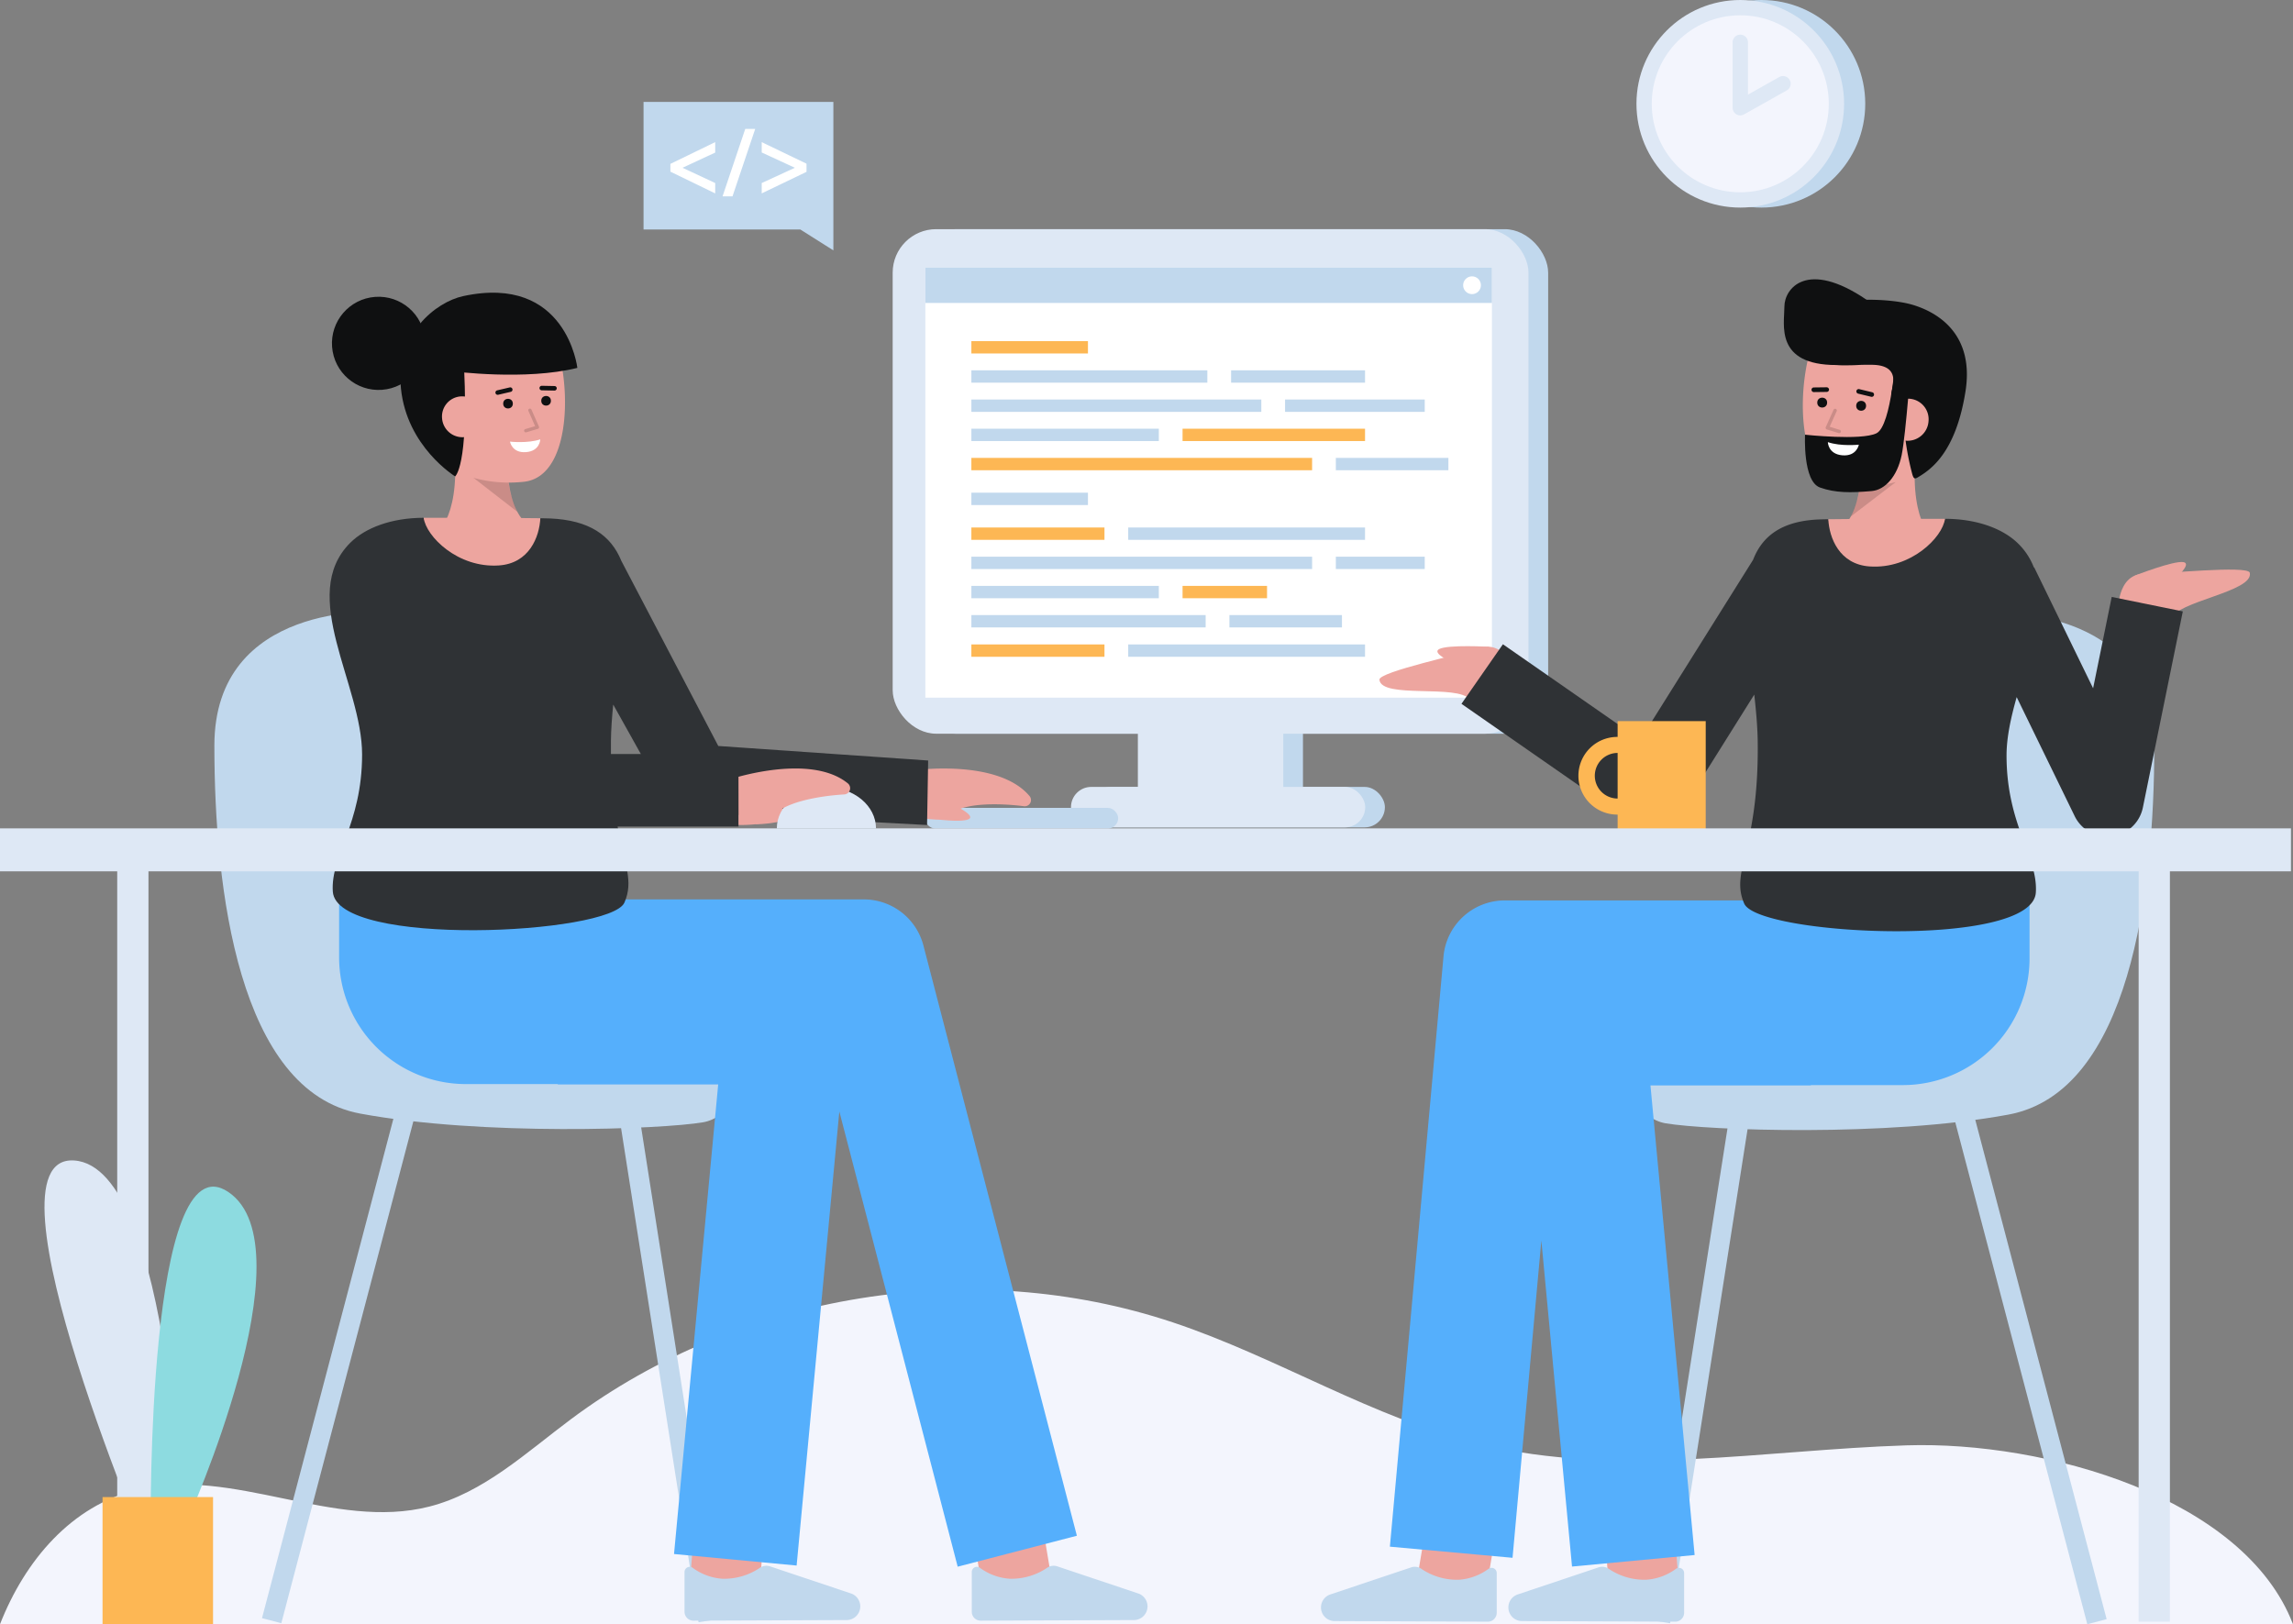 <svg id="Layer_1" data-name="Layer 1" xmlns="http://www.w3.org/2000/svg" viewBox="0 0 688.942 488.118">
  <rect x="0" y="0" width="688.942" height="488.118" fill="#808080" stroke="none"/>
  <g>
    <g>
      <rect x="274.119" y="68.867" width="191.031" height="151.629" rx="13.071" fill="#c1d8ed"/>
      <rect x="347.788" y="196.214" width="43.693" height="49.459" fill="#c1d8ed"/>
      <rect x="327.695" y="236.486" width="88.403" height="12.152" rx="6.075" fill="#c1d8ed"/>
    </g>
    <g>
      <rect x="268.208" y="68.867" width="191.031" height="151.629" rx="13.071" fill="#dee8f5"/>
      <rect x="341.877" y="196.214" width="43.693" height="49.459" fill="#dee8f5"/>
      <rect x="321.784" y="236.486" width="88.403" height="12.152" rx="6.075" fill="#dee8f5"/>
    </g>
    <g>
      <g>
        <rect x="278.025" y="80.393" width="170.23" height="129.273" fill="#fff"/>
        <rect x="278.025" y="80.393" width="170.23" height="10.649" fill="#c1d8ed"/>
        <circle cx="442.277" cy="85.718" r="2.672" fill="#fff"/>
      </g>
      <rect x="291.853" y="102.518" width="35.026" height="3.711" fill="#fdb754"/>
      <rect x="291.853" y="111.29" width="70.899" height="3.711" fill="#c1d8ed"/>
      <rect x="369.886" y="111.29" width="40.245" height="3.711" fill="#c1d8ed"/>
      <rect x="291.853" y="128.835" width="56.32" height="3.711" fill="#c1d8ed"/>
      <rect x="355.307" y="128.835" width="54.824" height="3.711" fill="#fdb754"/>
      <rect x="291.853" y="120.062" width="87.116" height="3.711" fill="#c1d8ed"/>
      <rect x="386.103" y="120.062" width="41.964" height="3.711" fill="#c1d8ed"/>
      <rect x="291.853" y="137.607" width="102.372" height="3.711" fill="#fdb754"/>
      <rect x="401.359" y="137.607" width="33.815" height="3.711" fill="#c1d8ed"/>
      <rect x="291.853" y="158.525" width="39.991" height="3.711" fill="#fdb754"/>
      <rect x="338.978" y="158.525" width="71.153" height="3.711" fill="#c1d8ed"/>
      <rect x="291.853" y="176.07" width="56.32" height="3.711" fill="#c1d8ed"/>
      <rect x="355.307" y="176.07" width="25.381" height="3.711" fill="#fdb754"/>
      <rect x="291.853" y="167.298" width="102.372" height="3.711" fill="#c1d8ed"/>
      <rect x="401.359" y="167.298" width="26.708" height="3.711" fill="#c1d8ed"/>
      <rect x="291.853" y="184.842" width="70.391" height="3.711" fill="#c1d8ed"/>
      <rect x="369.378" y="184.842" width="33.815" height="3.711" fill="#c1d8ed"/>
      <rect x="291.853" y="193.666" width="39.991" height="3.711" fill="#fdb754"/>
      <rect x="338.978" y="193.666" width="71.153" height="3.711" fill="#c1d8ed"/>
      <rect x="291.853" y="148.066" width="35.026" height="3.711" fill="#c1d8ed"/>
    </g>
  </g>
  <path d="M688.942,488.118H0c7.549-19.251,21.49-35.582,41.142-40.427,28.749-7.078,59.172,12.385,87.856,5.066,16.3-4.153,29.126-16.256,42.608-26.306,50.861-37.92,120.556-49.128,180.746-29.058,31.458,10.486,60.124,28.824,92.35,36.62,41.672,10.086,85.25,1.722,128.1.344C614.539,433.015,674.338,450.023,688.942,488.118Z" fill="#f3f5fd"/>
  <g>
    <rect x="606.696" y="329.985" width="6" height="160.001" transform="translate(-84.227 168.555) rotate(-14.735)" fill="#c1d8ed"/>
    <rect x="432.642" y="406.985" width="156.63" height="6" transform="translate(26.754 851.247) rotate(-81.087)" fill="#c1d8ed"/>
    <path d="M597.7,184.181s49.565-3.131,49.565,40.174-7.3,103.826-43.826,110.608-90.482,4.738-103.008,2.615c-15.392-2.609-22.1-38.311-1.6-40.7C557,290.094,528.826,188.877,597.7,184.181Z" fill="#c1d8ed"/>
  </g>
  <g>
    <g>
      <g>
        <path d="M581.666,162.579s-7.915-4.2-6.148-25.75L559.165,133.8s1.837,19.324-6.436,25.459Z" fill="#eda59f"/>
        <g opacity="0.15">
          <path d="M556.08,155.216l13.586-10.393L559,144.712A29.415,29.415,0,0,1,556.08,155.216Z"/>
        </g>
        <path d="M584.8,128.471c-1.132,6.54-4.7,12.732-10.469,14.844a41.439,41.439,0,0,1-19.814,2.677c-17.9-1.468-14.362-42.174-5.862-50.081s33.444-2.9,36.479,10.325C586.7,113.076,585.875,122.247,584.8,128.471Z" fill="#eda59f"/>
        <path d="M574.559,142.534c.34,1.087.578,1.561,1.557.979,3.845-2.284,11.474-7.255,14.422-25.879,2.641-16.687-7.653-23.569-15.862-26.025-7.076-2.117-23.591-2.552-31.342,2.119-6.679,4.026,0,13.39,0,13.39,2.952.136,3.547,2.673,10.512,2.673,5.383,0,3.5-.2,8.543-.159,8.969.072,6.071,6.669,5.908,8.468-.467,5.15,3.4,7.878,3.98,12.182A83.065,83.065,0,0,0,574.559,142.534Z" fill="#0f1011"/>
        <path d="M566.9,125.58a6.288,6.288,0,1,0,12.533,1.028,6.184,6.184,0,0,0-5.753-6.781C569.2,119.681,567.187,122.119,566.9,125.58Z" fill="#eda59f"/>
        <path d="M569.666,105.634l4.63,1.695s-1.642,23.131-2.938,29.455-4.92,10.44-9.029,10.792c-6.309.541-10.88.584-15.507-1.07-5.219-1.865-4.488-15.871-4.488-15.871s16.792,1.82,21.439-.412S569.666,105.634,569.666,105.634Z" fill="#0f1011"/>
        <g>
          <circle cx="559.188" cy="121.951" r="1.483" fill="#0f1011"/>
          <circle cx="547.487" cy="120.991" r="1.483" fill="#0f1011"/>
          <path d="M544.917,117.831a.7.7,0,0,1-.009-1.394l3.929-.049a.73.73,0,0,1,.706.688.7.7,0,0,1-.688.706l-3.929.049Z" fill="#0f1011"/>
          <path d="M562.389,119.264a.663.663,0,0,1-.164-.02l-3.873-.932a.7.7,0,1,1,.326-1.356l3.874.933a.7.7,0,0,1-.163,1.375Z" fill="#0f1011"/>
        </g>
        <g opacity="0.15">
          <path d="M552.6,130.178a.532.532,0,0,1-.151-.023l-3.57-1.1a.509.509,0,0,1-.316-.7l2.347-5.228a.512.512,0,0,1,.934.419l-2.11,4.7,3.016.927a.512.512,0,0,1-.15,1Z"/>
        </g>
        <path d="M558.5,133.632s-5.475.577-9.313-.764c0,0,.031,3.606,4.363,3.962S558.5,133.632,558.5,133.632Z" fill="#fff"/>
      </g>
      <path d="M583.6,96.194s-4.836,6.105-22.787-6.111-24.68-3.358-24.68,2.05S533.181,109.7,551.769,109.7" fill="#0f1011"/>
    </g>
    <g>
      <rect x="482.918" y="458.173" width="21" height="24.532" transform="translate(-34.703 39.321) rotate(-4.409)" fill="#eda59f"/>
      <path d="M457.286,487.168a4.107,4.107,0,0,1-4.076-4.427h0a4.107,4.107,0,0,1,2.659-3.529l24.442-8.187a3.461,3.461,0,0,1,2.872.32,19.114,19.114,0,0,0,11.468,3.4,17.027,17.027,0,0,0,8.821-3.223,1.547,1.547,0,0,1,2.527,1.2v11.952a2.678,2.678,0,0,1-2.689,2.678Z" fill="#c1d8ed"/>
      <rect x="424.713" y="459.939" width="24.803" height="21" transform="translate(-99.314 823.463) rotate(-80.452)" fill="#eda59f"/>
      <path d="M553.174,270.659v-.065H452.131a18.5,18.5,0,0,0-18.425,16.827L417.6,464.805l36.849,3.346,8.658-95.352,9.215,97.984,36.838-3.465L495.887,326.2h48.2v-.108H571.7a38.087,38.087,0,0,0,38.087-38.087V270.659Z" fill="#55affc"/>
      <path d="M400.983,487.168a4.107,4.107,0,0,1-4.076-4.427h0a4.108,4.108,0,0,1,2.658-3.529l24.443-8.187a3.461,3.461,0,0,1,2.872.32,19.112,19.112,0,0,0,11.468,3.4,17.024,17.024,0,0,0,8.82-3.223,1.547,1.547,0,0,1,2.528,1.2v11.952a2.678,2.678,0,0,1-2.689,2.678Z" fill="#c1d8ed"/>
    </g>
    <g>
      <g>
        <path d="M636.339,184.315s-.558-12,8.048-11.881c5.431.074,31.05-2.636,31.571-.317,1.288,5.737-22.127,8.537-23.942,14.058Z" fill="#eda59f"/>
        <path d="M641.376,173s11.7-4.592,14.671-4.069c2.632.464-2.528,5.008-2.528,5.008Z" fill="#eda59f"/>
      </g>
      <g>
        <path d="M455.9,203.579s-3.191-11.58-11.337-8.8c-5.14,1.754-30.336,7.123-30.112,9.49.555,5.853,23.684,1.253,27.121,5.939Z" fill="#eda59f"/>
        <path d="M447.6,194.382s-12.546-.737-15.21.683c-2.358,1.257,3.957,3.976,3.957,3.976Z" fill="#eda59f"/>
      </g>
      <path d="M634.472,179.389l-5.589,27.451-17.7-36.334-.091.044a20.168,20.168,0,0,0-4.637-7.107c-4.56-4.56-12.46-7.52-22.08-7.53-.72,5.61-34.79,5.63-35.05.13-1.3.02-2.31.05-2.94.07-11.213.483-16.965,5.122-19.66,12.118l-33.892,54.092-41.28-28.709-12.45,17.9,50.671,35.24a10.9,10.9,0,0,0,15.463-3.162l21.838-34.853c.548,4.9.988,9.732,1.04,14.294.38,32.47-8.38,38.59-4.06,48.51,4.19,9.63,86.52,13.63,87.62-3.31.7-10.78-8.8-20.19-8.8-41.2,0-5.544,1.351-11.5,3.044-17.543l17.434,35.788a10.9,10.9,0,0,0,20.484-2.6l12-58.94Z" fill="#2f3235"/>
      <path d="M549.326,156.043c.26,5.5,3.26,13.59,12.48,14.19,12.31.82,21.85-8.71,22.57-14.32h-.04C572.236,155.913,556.4,155.933,549.326,156.043Z" fill="#eda59f"/>
    </g>
  </g>
  <path d="M486.022,244.8v5.735h26.469V216.71H486.022v4.749a11.673,11.673,0,1,0,0,23.345Zm-6.856-11.677a6.852,6.852,0,0,1,6.856-6.847v13.7A6.855,6.855,0,0,1,479.166,233.127Z" fill="#fdb754"/>
  <g>
    <rect x="21.972" y="406.677" width="160.001" height="6" transform="translate(-320.168 404.081) rotate(-75.263)" fill="#c1d8ed"/>
    <rect x="197.718" y="331.362" width="6" height="156.63" transform="translate(-61.036 36.036) rotate(-8.911)" fill="#c1d8ed"/>
    <path d="M113.975,183.877S64.41,180.746,64.41,224.051s7.3,103.826,43.826,110.608,90.481,4.738,103.008,2.615c15.391-2.609,22.1-38.311,1.6-40.7C154.67,289.791,182.844,188.573,113.975,183.877Z" fill="#c1d8ed"/>
  </g>
  <g>
    <g>
      <rect x="205.986" y="459.634" width="24.532" height="21" transform="translate(-267.268 651.601) rotate(-85.591)" fill="#eda59f"/>
      <path d="M254.384,486.864a4.108,4.108,0,0,0,4.089-4.126c0-.1,0-.2-.013-.3h0a4.108,4.108,0,0,0-2.658-3.529l-24.443-8.187a3.463,3.463,0,0,0-2.872.32,19.112,19.112,0,0,1-11.468,3.4,17.023,17.023,0,0,1-8.82-3.223,1.547,1.547,0,0,0-2.528,1.2V484.37a2.678,2.678,0,0,0,2.678,2.678h.011Z" fill="#c1d8ed"/>
      <rect x="294.056" y="457.733" width="21" height="24.803" transform="translate(-73.759 57.026) rotate(-9.547)" fill="#eda59f"/>
      <path d="M323.553,461.52,277.445,284.135a18.5,18.5,0,0,0-17.9-13.845H158.5v.065H101.888V287.7a38.087,38.087,0,0,0,38.086,38.088h27.61v.109h48.2L202.512,467.014l36.838,3.464,12.833-136.455,35.56,136.8Z" fill="#55affc"/>
      <path d="M340.688,486.864a4.109,4.109,0,0,0,4.089-4.128c0-.1,0-.2-.013-.3h0a4.109,4.109,0,0,0-2.659-3.529l-24.442-8.187a3.462,3.462,0,0,0-2.873.32,19.109,19.109,0,0,1-11.467,3.4,17.026,17.026,0,0,1-8.821-3.223,1.547,1.547,0,0,0-2.527,1.2V484.37a2.678,2.678,0,0,0,2.678,2.678h.011Z" fill="#c1d8ed"/>
    </g>
    <g>
      <path d="M130.4,160.835s7.762-4.046,6.185-25.117l16-2.849s-1.929,18.866,6.11,24.913Z" fill="#eda59f"/>
      <g opacity="0.15">
        <path d="M155.442,153.819l-13.2-10.243,10.427-.035A28.741,28.741,0,0,0,155.442,153.819Z"/>
      </g>
      <path d="M127.573,127.493c1.061,6.4,4.5,12.47,10.125,14.574a40.505,40.505,0,0,0,19.338,2.752c17.5-1.311,14.322-41.1,6.068-48.885S130.452,92.87,127.4,105.77C125.821,112.44,126.563,121.4,127.573,127.493Z" fill="#eda59f"/>
      <g>
        <circle cx="152.636" cy="121.3" r="1.449" fill="#0f1011"/>
        <circle cx="164.074" cy="120.444" r="1.449" fill="#0f1011"/>
        <path d="M166.612,117.374H166.6l-3.838-.076a.681.681,0,0,1-.668-.694.693.693,0,0,1,.694-.667l3.839.076a.681.681,0,0,1-.013,1.361Z" fill="#0f1011"/>
        <path d="M149.532,118.653a.681.681,0,0,1-.154-1.344l3.791-.885a.681.681,0,0,1,.309,1.326l-3.79.885A.7.7,0,0,1,149.532,118.653Z" fill="#0f1011"/>
        <path d="M153.225,132.716s5.345.6,9.1-.681c0,0-.054,3.523-4.29,3.84S153.225,132.716,153.225,132.716Z" fill="#fff"/>
      </g>
      <path d="M139.458,111.025c1.318,29.157-2.708,32.138-2.708,32.138s-14.5-8.862-16.278-26.379c-1.666-16.421,10.494-26.023,18.677-27.792,31.094-6.722,34.32,21.566,34.32,21.566-15.563,3.884-37.375,1.029-37.375,1.029" fill="#0f1011"/>
      <path d="M145.074,124.793a6.143,6.143,0,0,1-12.252.917,6.041,6.041,0,0,1,5.462-6.569c.068-.006.137-.011.205-.015C142.868,119.013,144.821,121.409,145.074,124.793Z" fill="#eda59f"/>
      <circle cx="113.729" cy="103.244" r="14.006" transform="matrix(0.997, -0.075, 0.075, 0.997, -7.391, 8.779)" fill="#0f1011"/>
      <g opacity="0.15">
        <path d="M157.97,129.933a.5.5,0,0,1-.143-.979l2.954-.884-2.029-4.6a.5.5,0,0,1,.915-.4l2.257,5.124a.5.5,0,0,1-.314.681l-3.5,1.046A.512.512,0,0,1,157.97,129.933Z"/>
      </g>
    </g>
    <g>
      <rect x="277.867" y="242.788" width="58.093" height="6.191" rx="3.095" fill="#c1d8ed"/>
      <g>
        <path d="M269.807,244.508c2.908.548,20.5,3.617,21.657,1.279.7-1.4-6.219-4.517-6.219-4.517" fill="#eda59f"/>
        <path d="M274.555,231.494s25.226-3.589,34.77,7.729a1.874,1.874,0,0,1-1.67,3.066c-7.687-.987-19.154-1.14-22.712,2.959-2.072,2.388-12.643-.27-12.643-.27" fill="#eda59f"/>
      </g>
      <path d="M221.881,244.914l56.66,3.021.326-19.383-63.055-4.368-29.119-55.612c-3.148-7.737-9.67-12.257-21.41-12.763-.63-.02-1.64-.05-2.94-.07-.26,5.5-34.33,5.48-35.05-.13-9.62.01-17.52,2.97-22.08,7.53-15.75,15.75,3.58,42.59,3.58,63.59s-9.5,30.42-8.8,41.2c1.1,16.94,83.43,12.94,87.62,3.31,2.81-6.452.087-11.3-2.056-22.837h36.324Zm-38.327-22.185c.041-3.533.314-7.23.689-10.992l8.3,14.86h-8.986c-.013-1.251-.018-2.529,0-3.868Z" fill="#2f3235"/>
      <path d="M162.344,155.739c-.26,5.5-3.26,13.59-12.48,14.19-12.31.82-21.85-8.71-22.57-14.32h.04C139.434,155.609,155.274,155.629,162.344,155.739Z" fill="#eda59f"/>
      <path d="M226.905,247.712c5.081,0,11.206-1.477,11.5-2.532.424-1.507-6.948-3.286-6.948-3.286" fill="#eda59f"/>
      <path d="M233.4,248.979c0-6.839,6.67-12.382,14.9-12.382s14.9,5.543,14.9,12.382" fill="#dee8f5"/>
      <path d="M255.013,238.06a1.907,1.907,0,0,1-1.34.68c-7.74.46-19.04,2.43-21.77,7.12-1.1,1.88-6.685,2.085-10,2.075l-.024-14.5c6.7-1.82,23.789-5.41,32.869,1.99A1.885,1.885,0,0,1,255.013,238.06Z" fill="#eda59f"/>
    </g>
  </g>
  <g>
    <rect x="35.217" y="258.398" width="9.391" height="228.957" fill="#dee8f5"/>
    <rect x="642.565" y="258.398" width="9.391" height="228.957" fill="#dee8f5"/>
    <rect y="248.942" width="688.332" height="12.913" fill="#dee8f5"/>
  </g>
  <g>
    <circle cx="529.23" cy="31.192" r="31.192" fill="#c1d8ed"/>
    <circle cx="522.872" cy="31.192" r="31.192" fill="#dee8f5"/>
    <circle cx="522.872" cy="31.192" r="26.596" fill="#f3f5fd"/>
    <path d="M522.872,34.68a2.306,2.306,0,0,1-2.3-2.3V12.723a2.3,2.3,0,0,1,4.609,0V28.436l9.4-5.284a2.3,2.3,0,1,1,2.259,4.018L524,34.384A2.307,2.307,0,0,1,522.872,34.68Z" fill="#dee8f5"/>
  </g>
  <g>
    <path d="M54.964,464.774s-3.089-114.12-32.709-116.029,24.29,123.429,24.29,123.429" fill="#dee8f5"/>
    <path d="M56.283,456.974s36.927-82.112,12.341-98.742S45.281,459.1,45.281,459.1" fill="#8ddbe0"/>
    <rect x="30.812" y="449.902" width="33.199" height="38.216" fill="#fdb754"/>
  </g>
  <g>
    <polygon points="250.392 75.244 240.455 68.964 193.355 68.964 193.355 30.63 250.392 30.63 250.392 75.244" fill="#c1d8ed"/>
    <g>
      <path d="M201.738,49.442l12.836-6.228v2.437L204.391,50.39v.054l10.183,4.766v2.41l-12.836-6.228Z" fill="#fff" stroke="#fff" stroke-miterlimit="10" stroke-width="0.628"/>
      <path d="M217.528,58.7l6.607-19.632h2.329L219.857,58.7Z" fill="#fff" stroke="#fff" stroke-miterlimit="10" stroke-width="0.628"/>
      <path d="M242.009,51.446,229.174,57.62V55.21l10.344-4.766V50.39l-10.344-4.766v-2.41l12.835,6.174Z" fill="#fff" stroke="#fff" stroke-miterlimit="10" stroke-width="0.628"/>
    </g>
  </g>
</svg>
